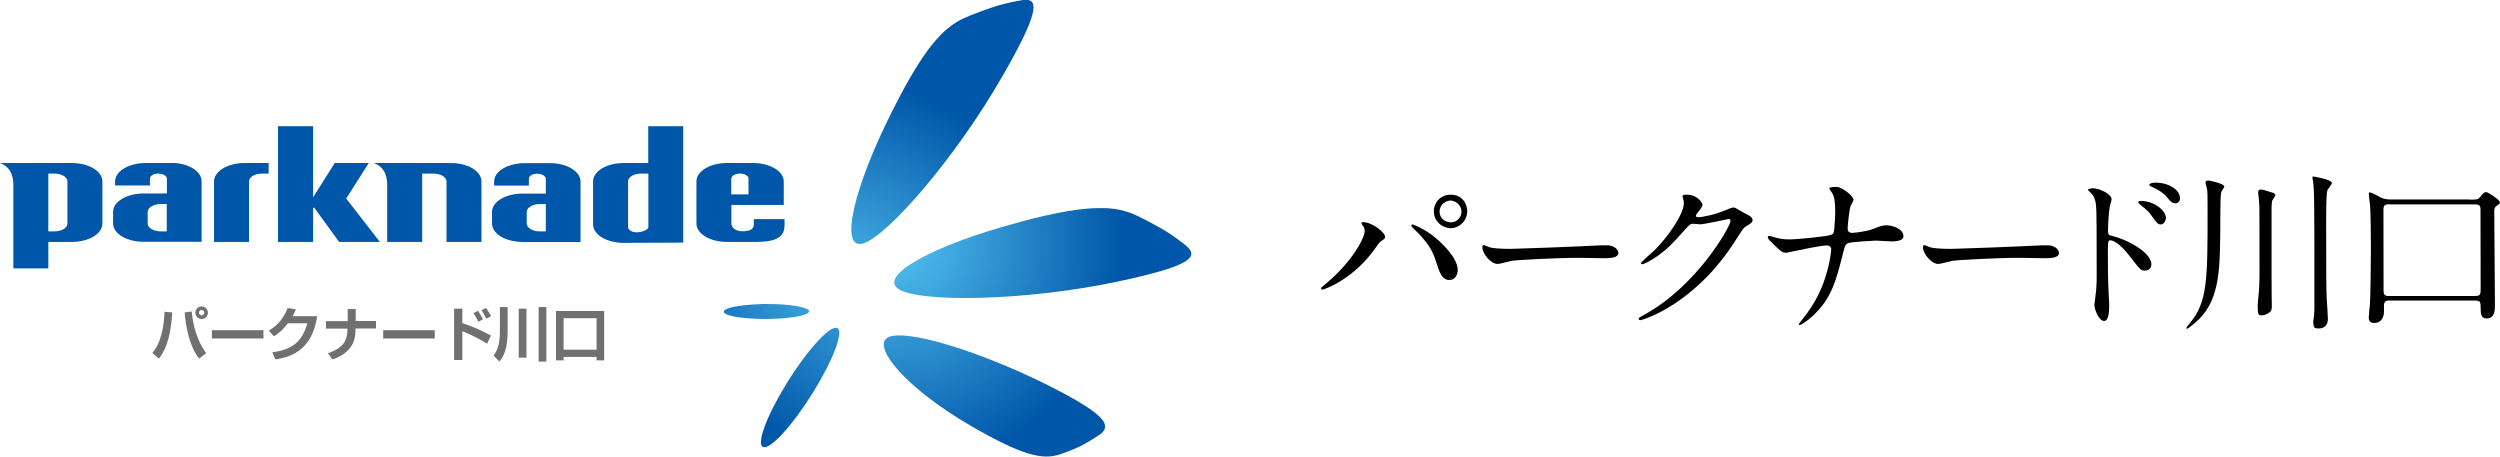 <?xml version="1.0" encoding="UTF-8"?><svg id="_レイヤー_2" xmlns="http://www.w3.org/2000/svg" xmlns:xlink="http://www.w3.org/1999/xlink" viewBox="0 0 187.24 34.2"><defs><style>.cls-1{fill:none;}.cls-2{fill:#0056a8;}.cls-3{fill:url(#radial-gradient-5);}.cls-4{fill:url(#radial-gradient-4);}.cls-5{fill:url(#radial-gradient-3);}.cls-6{fill:url(#radial-gradient-2);}.cls-7{fill:url(#radial-gradient);}.cls-8{clip-path:url(#clippath-1);}.cls-9{clip-path:url(#clippath-3);}.cls-10{clip-path:url(#clippath-4);}.cls-11{clip-path:url(#clippath-2);}.cls-12{fill:#717071;}.cls-13{clip-path:url(#clippath);}</style><clipPath id="clippath"><path class="cls-1" d="M76.35,16.64c-6.51,1.72-10.64,4.04-9.02,5.03,1.62.99,9.38.89,16.32-.57,5.5-1.16,6.15-1.84,5.23-2.66-.26-.23-1.08-.83-1.52-1.1-.51-.32-2-1.12-2.53-1.33-.67-.27-1.41-.43-2.42-.43-1.38,0-3.25.3-6.07,1.05"/></clipPath><radialGradient id="radial-gradient" cx="-536.79" cy="489.05" fx="-536.79" fy="489.05" r=".67" gradientTransform="translate(12508.5 -13637.72) rotate(-90) scale(25.44 -25.44)" gradientUnits="userSpaceOnUse"><stop offset="0" stop-color="#54c3f1"/><stop offset="1" stop-color="#0056a8"/></radialGradient><clipPath id="clippath-1"><path class="cls-1" d="M76.59.01c-.35.04-1.34.25-1.83.4-.58.17-2.17.75-2.67,1-1.52.75-2.9,2.24-5.18,6.74-3.05,6-4.06,10.63-2.25,10.08,1.81-.55,6.91-6.4,10.44-12.56,2.63-4.58,2.72-5.69,1.71-5.69-.07,0-.14,0-.21.01"/></clipPath><radialGradient id="radial-gradient-2" cx="-536.8" cy="489.03" fx="-536.8" fy="489.03" r=".67" gradientTransform="translate(12508.36 -13638.68) rotate(-90) scale(25.45 -25.45)" xlink:href="#radial-gradient"/><clipPath id="clippath-2"><path class="cls-1" d="M66.53,25.26c-1.32.65,1.32,3.82,6.21,6.65,3.89,2.25,5.35,2.52,6.58,2.14.35-.1,1.19-.44,1.55-.61.42-.21,1.44-.81,1.66-1.02.67-.64.11-1.46-3.83-3.46-4.49-2.27-9.23-3.84-11.34-3.84-.36,0-.64.04-.83.14"/></clipPath><radialGradient id="radial-gradient-3" cx="-536.79" cy="489.05" fx="-536.79" fy="489.05" r=".67" gradientTransform="translate(12508.42 -13637.68) rotate(-90) scale(25.44 -25.44)" xlink:href="#radial-gradient"/><clipPath id="clippath-3"><path class="cls-1" d="M58.95,28.66c-1.53,2.46-2.33,4.62-1.79,4.82.54.2,2.22-1.64,3.74-4.1,1.53-2.46,2.33-4.62,1.79-4.82-.03,0-.06-.01-.09-.01-.62,0-2.2,1.77-3.66,4.12"/></clipPath><radialGradient id="radial-gradient-4" cx="-536.8" cy="489.04" fx="-536.8" fy="489.04" r=".67" gradientTransform="translate(12508.22 -13638.14) rotate(-90) scale(25.44 -25.44)" xlink:href="#radial-gradient"/><clipPath id="clippath-4"><path class="cls-1" d="M56.97,22.78c-1.75.05-2.97.33-2.73.64s1.85.51,3.6.46c1.75-.05,2.97-.34,2.73-.64-.22-.27-1.54-.47-3.07-.47-.17,0-.35,0-.53,0"/></clipPath><radialGradient id="radial-gradient-5" cx="-536.79" cy="489.03" fx="-536.79" fy="489.03" r=".67" gradientTransform="translate(12511.09 -13641.39) rotate(-90) scale(25.45 -25.45)" xlink:href="#radial-gradient"/></defs><g id="_レイヤー_2-2"><path d="M102.06,16.9c-.08-.12-.09-.14-.09-.18,0-.07.05-.08.12-.08.69,0,1.65.77,1.65,1.1,0,.12-.06.16-.23.27-.19.12-.27.25-.53.61-1.57,2.25-3.76,3.07-3.94,3.07-.08,0-.1-.06-.1-.09,0-.05.04-.09.36-.35,2-1.66,2.91-3.46,2.91-3.93,0-.21-.06-.31-.14-.43ZM105.79,16.81c.06,0,.65.23,1.3.68.92.64,2.09,1.86,2.09,2.73,0,.19-.09.75-.65.75-.47,0-.69-.47-.9-1.14-.29-.91-.46-1.35-1.35-2.31-.09-.09-.58-.55-.58-.59,0-.06.03-.12.09-.12ZM109.89,15.82c0,.69-.57,1.27-1.24,1.27-.6,0-1.26-.49-1.26-1.26,0-.66.49-1.25,1.26-1.25.95,0,1.24.79,1.24,1.24ZM107.82,15.86c0,.55.48.79.85.79.56,0,.79-.49.79-.81,0-.49-.47-.82-.83-.82-.3,0-.81.26-.81.83Z"/><path d="M120.01,18.38c.08,0,.22-.01.29-.01.79,0,.91.48.91.57,0,.36-.53.4-1.08.4-.3,0-1.6-.03-1.86-.03-1.79,0-4.77.17-5.08.23-.16.03-.86.23-1.01.23-.56,0-1.16-.81-1.16-1.25,0-.08.04-.16.1-.16s.38.14.44.16c.22.07.75.12,1.59.12.43,0,4.97-.17,6.86-.27Z"/><path d="M126.01,14.71c0-.13.18-.13.29-.13.91,0,1.21.68,1.21.73,0,.16-.13.33-.39.65-.07.09-.1.14-.1.21,0,.1.16.1.21.1.13,0,1.09-.14,1.98-.52.16-.06.47-.21.61-.21.12,0,.18.04.71.35.08.04.42.22.48.26.14.09.25.22.25.33,0,.18-.09.23-.52.49-.14.09-.2.17-.65.87-.66,1.04-2.07,3.17-4.65,4.89-1.43.94-2.51,1.25-2.59,1.25-.06,0-.12-.05-.12-.12,0-.05.04-.08.44-.3,3.96-2.18,6.44-6.62,6.44-7.02,0-.12-.1-.14-.14-.14-.03,0-1.82.4-2.13.4-.08,0-.43-.04-.51-.04-.25,0-.27.03-.82.65-.79.88-1.12,1.22-1.77,1.69-.53.39-1.09.69-1.25.69-.07,0-.09-.04-.09-.08,0-.09.87-.82,1.03-.98,1.05-1.05,2.29-2.85,2.18-3.63-.01-.06-.09-.35-.09-.4Z"/><path d="M136.81,18.38c-.23,0-.99.14-1.25.19-.29.05-1.72.36-1.77.36-.31,0-.38-.07-1.03-.7-.34-.34-.36-.38-.36-.47,0-.03.01-.09.09-.09s.43.1.52.13c.34.09.58.13.99.13.64,0,2.87-.22,3.17-.35.17-.08.18-.19.21-.45.04-.34.07-.96.07-1.3,0-.75-.07-1.1-.21-1.34-.04-.07-.23-.33-.23-.39,0-.1.43-.1.56-.1.39,0,1.25.69,1.25.96,0,.09-.2.42-.22.48-.09.23-.22,1.46-.22,1.64,0,.23.08.36.34.36s1.17-.14,1.48-.26c.65-.25.82-.31,1.09-.31.35,0,1.27.23,1.27.82,0,.39-.69.39-.91.39-.18,0-.99-.06-1.16-.06-.12,0-1.83.09-2.08.19-.14.05-.23.17-.31.51-.6,2.37-.91,3.61-2.33,4.94-.45.42-.91.69-.98.69-.05,0-.06-.04-.06-.07,0-.04.4-.52.65-.87.99-1.38,1.3-2.51,1.5-3.21.23-.88.27-1.48.27-1.52,0-.2-.13-.3-.34-.3Z"/><path d="M153.01,18.38c.08,0,.22-.01.29-.01.79,0,.91.48.91.57,0,.36-.53.4-1.08.4-.3,0-1.6-.03-1.86-.03-1.79,0-4.77.17-5.08.23-.16.03-.86.23-1.01.23-.56,0-1.16-.81-1.16-1.25,0-.08.04-.16.1-.16s.38.14.44.16c.22.07.75.12,1.59.12.43,0,4.97-.17,6.86-.27Z"/><path d="M156.75,14.1c.47,0,1.4.42,1.4.83,0,.09-.13.47-.14.55-.07.33-.13,1.47-.13,1.82,0,.27.06.32.43.4.83.2,2.82,1.14,2.82,2.11,0,.4-.38.46-.48.46-.31,0-.33-.03-1.22-1.18-.36-.47-.98-1.09-1.38-1.09-.14,0-.18,0-.18.96,0,1.38.01,2.07.07,3.24.01.14.03.47.03.66,0,.31,0,1.18-.38,1.18-.4,0-.73-.88-.73-1.22,0-.05.05-.33.05-.38.16-1.17.12-1.42.12-3.02,0-3.85,0-4.13-.16-4.55-.1-.27-.23-.39-.46-.6-.01-.01-.03-.04-.03-.05.03-.1.35-.12.36-.12ZM162.22,16.32c0,.17-.14.49-.4.49-.19,0-.31-.13-.65-.62-.22-.33-.36-.44-.85-.84-.05-.04-.18-.16-.18-.21,0-.07.12-.09.23-.09.92,0,1.85.69,1.85,1.27ZM163.28,14.84c0,.14-.1.39-.34.39-.29,0-.44-.21-.68-.51-.18-.23-.7-.57-1.12-.74-.13-.05-.17-.12-.17-.14,0-.08.16-.16.49-.16.94,0,1.81.52,1.81,1.16Z"/><path d="M166.6,13.96c0,.08-.19.31-.22.38-.08.27-.08.53-.09,2.95-.03,2.77-.04,5.04-1.55,6.57-.36.36-.88.77-.95.77-.03,0-.03-.04-.03-.05,0-.08.03-.1.23-.35,1.35-1.6,1.35-3.26,1.35-8.55,0-1.16,0-1.3-.06-1.6-.03-.14-.1-.35-.1-.42,0-.13.14-.14.22-.14.09,0,1.2.23,1.2.46ZM169.09,23.09c0-.31.05-.86.09-1.24.05-.55.05-1.43.05-1.66,0-3.38-.01-3.76-.01-4.72,0-.13-.09-1-.09-1.05,0-.21.09-.22.21-.22.16,0,.23.03.92.25.08.03.16.09.16.17,0,.06-.21.33-.23.38-.04.13-.06.35-.06.56v3.81c0,.88,0,2.35.01,2.92,0,.09.01.51.01.58,0,.25-.01.39-.13.49-.21.17-.44.26-.62.26-.06,0-.19-.01-.23-.08-.07-.08-.07-.26-.07-.45ZM173.25,24.18c0-.13.03-.31.05-.44.04-.29.04-.71.04-.83,0-8.06,0-8.93-.14-9.54-.01-.04-.01-.08-.01-.1,0-.05.06-.05.09-.05.01,0,1.37.22,1.37.49,0,.1-.3.44-.33.52-.1.31-.1,1.42-.1,2.83,0,3.74.01,4.45.04,5.25.01.25.09,1.34.09,1.56,0,.68-.51.73-.68.73-.05,0-.26-.01-.31-.05-.1-.09-.1-.31-.1-.36Z"/><path d="M184.94,14.95c.57,0,.64,0,.78-.16.3-.36.33-.4.49-.4.13,0,1.03.57,1.03.78,0,.07-.14.17-.3.29-.1.09-.13.17-.13.33,0,1.11.05,6.01.05,7.01,0,.42,0,1.05-.62,1.05-.39,0-.45-.29-.45-.74s0-.6-.39-.6h-6.47c-.13,0-.38,0-.38.36v.48c0,.29-.12.84-.74.84-.2,0-.4-.06-.4-.42,0-.17.08-.86.09-1,.04-.7.07-3.21.07-4.13,0-.61-.01-2.79-.07-3.32-.01-.13-.09-.73-.09-.84,0-.07.07-.07.09-.07.14,0,.73.35.85.4.19.08.33.13.73.13h5.88ZM179.02,15.3c-.29,0-.49,0-.51.33,0,.07.01,5.14.01,6.1,0,.35.09.44.39.44h6.46c.42,0,.42-.14.42-.56,0-.84-.01-4.97-.01-5.9,0-.26-.04-.4-.38-.4h-6.38Z"/><path class="cls-2" d="M39.14,18.12c-1.27,0-2.29-.61-2.29-1.38v-.87c0-.76,1.02-1.37,2.29-1.37h1.74v-1.1c0-.21-.29-.39-.65-.39-.37,0-.62.18-.62.39v.5h-2.6v-.3c0-.77,1.02-1.38,2.29-1.38h1.91c1.25,0,2.27.62,2.27,1.38v4.53h-4.35ZM40.88,15.28h-.45c-.53,0-.98.27-.98.59v.87c0,.33.45.59.98.59h.45v-2.05Z"/><path class="cls-2" d="M46.71,18.19c-1.27,0-2.29-.61-2.29-1.38v-3.22c0-.77,1.02-1.38,2.29-1.38h1.84v-2.76h2.62v8.72l-4.47.02ZM48.55,13h-.53c-.55,0-.98.26-.98.59v3.42c0,.21.29.39.65.39s.87-.18.87-.39v-4.01Z"/><path class="cls-2" d="M56.78,18.12h-2.33c-1.27,0-2.29-.61-2.29-1.38v-3.15c0-.77,1.02-1.38,2.29-1.38h1.96c1.27,0,2.29.62,2.29,1.38v1.76h-3.92v1.38c0,.33.3.59.84.59.38,0,.83-.08.84-.49v-.42h2.3v.39c-.02.41.06,1.31-1.99,1.31M56.07,13.39c0-.21-.29-.39-.65-.39s-.65.18-.65.39v1.17h1.29v-1.17Z"/><path class="cls-2" d="M5.38,12.21H0c.79.3,1,.95,1,1.65v6.24h2.62v-1.98h1.76c1.27,0,2.29-.61,2.29-1.38v-3.15c0-.77-1.02-1.38-2.29-1.38M5.05,16.74c0,.33-.43.59-.98.59h-.45v-4.33h.45c.55,0,.98.26.98.59v3.15Z"/><path class="cls-2" d="M12.82,12.21h-1.91c-1.27,0-2.29.62-2.29,1.38v.3h2.61v-.5c0-.21.25-.39.62-.39s.65.18.65.39v1.1h-1.74c-1.27,0-2.29.62-2.29,1.37v.87c0,.77,1.02,1.38,2.29,1.38h4.34v-4.53c0-.77-1.02-1.38-2.27-1.38M12.49,17.33h-.45c-.53,0-.98-.26-.98-.59v-.87c0-.32.45-.59.98-.59h.45v2.05Z"/><path class="cls-2" d="M16.03,13.59v4.53h2.62v-4.53c0-.33.43-.59.98-.59h.49v-.79h-1.8c-1.27,0-2.29.62-2.29,1.38"/><polygon class="cls-2" points="25.93 14.87 27.62 12.21 25.07 12.21 23.45 14.78 23.45 9.45 20.82 9.45 20.82 18.12 23.45 18.12 23.45 15.56 23.54 15.56 25.4 18.12 28.45 18.12 25.93 14.87"/><path class="cls-2" d="M33.78,12.21h-5.78c.79.3,1,.95,1,1.65h0s0,4.26,0,4.26h2.62v-5.12h.84c.55,0,.98.26.98.59v4.53h2.62v-4.53c0-.77-1.02-1.38-2.29-1.38"/><g class="cls-13"><rect class="cls-7" x="65.71" y="15.59" width="24.09" height="7.07"/></g><g class="cls-8"><rect class="cls-6" x="62.84" width="14.97" height="18.79"/></g><g class="cls-11"><rect class="cls-5" x="65.21" y="25.12" width="17.99" height="9.31"/></g><g class="cls-9"><rect class="cls-4" x="56.62" y="24.54" width="6.61" height="9.13"/></g><g class="cls-10"><rect class="cls-3" x="54" y="22.77" width="6.81" height="1.16"/></g><path class="cls-12" d="M11.41,26.43c.7-.8.88-2.14.91-3.08l.58.05c-.12,2.17-.65,3.02-1,3.46l-.49-.43ZM14.36,23.33c.12,1.45.63,2.52,1.08,3.12l-.53.41c-.7-.91-.98-2.26-1.08-3.46l.53-.07ZM15.57,23.42c0,.26-.2.47-.47.47s-.47-.21-.47-.47.21-.47.47-.47.47.2.47.47ZM14.9,23.42c0,.11.09.2.2.2s.2-.09.2-.2c0-.11-.09-.2-.2-.2-.1,0-.2.08-.2.2Z"/><path class="cls-12" d="M19.73,24.73v.62h-3.86v-.62h3.86Z"/><path class="cls-12" d="M23.76,23.67c-.23,1.4-.82,2.93-3.13,3.25l-.24-.53c1.24-.18,2.2-.59,2.63-2.18h-1.46c-.44.59-.84.85-1.04.98l-.39-.43c.27-.16,1-.59,1.41-1.69l.62.1c-.07.16-.12.29-.24.51h1.84Z"/><path class="cls-12" d="M26.04,24.04v-.89h.6v.89h1.52v.56h-1.53c0,.48-.05,1.06-.47,1.53-.48.54-1.04.72-1.27.79l-.33-.47c.7-.22,1-.53,1.14-.69.3-.35.32-.95.32-1v-.15s-1.61,0-1.61,0v-.56h1.62Z"/><path class="cls-12" d="M32.56,24.73v.62h-3.86v-.62h3.86Z"/><path class="cls-12" d="M34.63,23.12v1.08c.75.25,1.5.58,2.14.93l-.29.61c-.47-.31-1.53-.83-1.85-.93v2.15h-.62v-3.84h.62ZM35.83,24.11c-.05-.1-.14-.32-.37-.66l.34-.17c.23.34.32.54.37.64l-.35.18ZM36.42,23.86c-.1-.21-.24-.46-.36-.63l.34-.16c.17.23.26.37.38.61l-.36.19Z"/><path class="cls-12" d="M37.45,23h.57v1.71c0,1.41-.26,1.92-.61,2.37l-.44-.44c.38-.55.47-1.02.47-1.92v-1.72ZM38.85,23.12h.58v3.67h-.58v-3.67ZM40.34,23h.58v4.08h-.58v-4.08Z"/><path class="cls-12" d="M44.68,26.99v-.26h-2.47v.26h-.57v-3.7h3.61v3.7h-.57ZM42.21,23.83v2.36h2.47v-2.36h-2.47Z"/></g></svg>